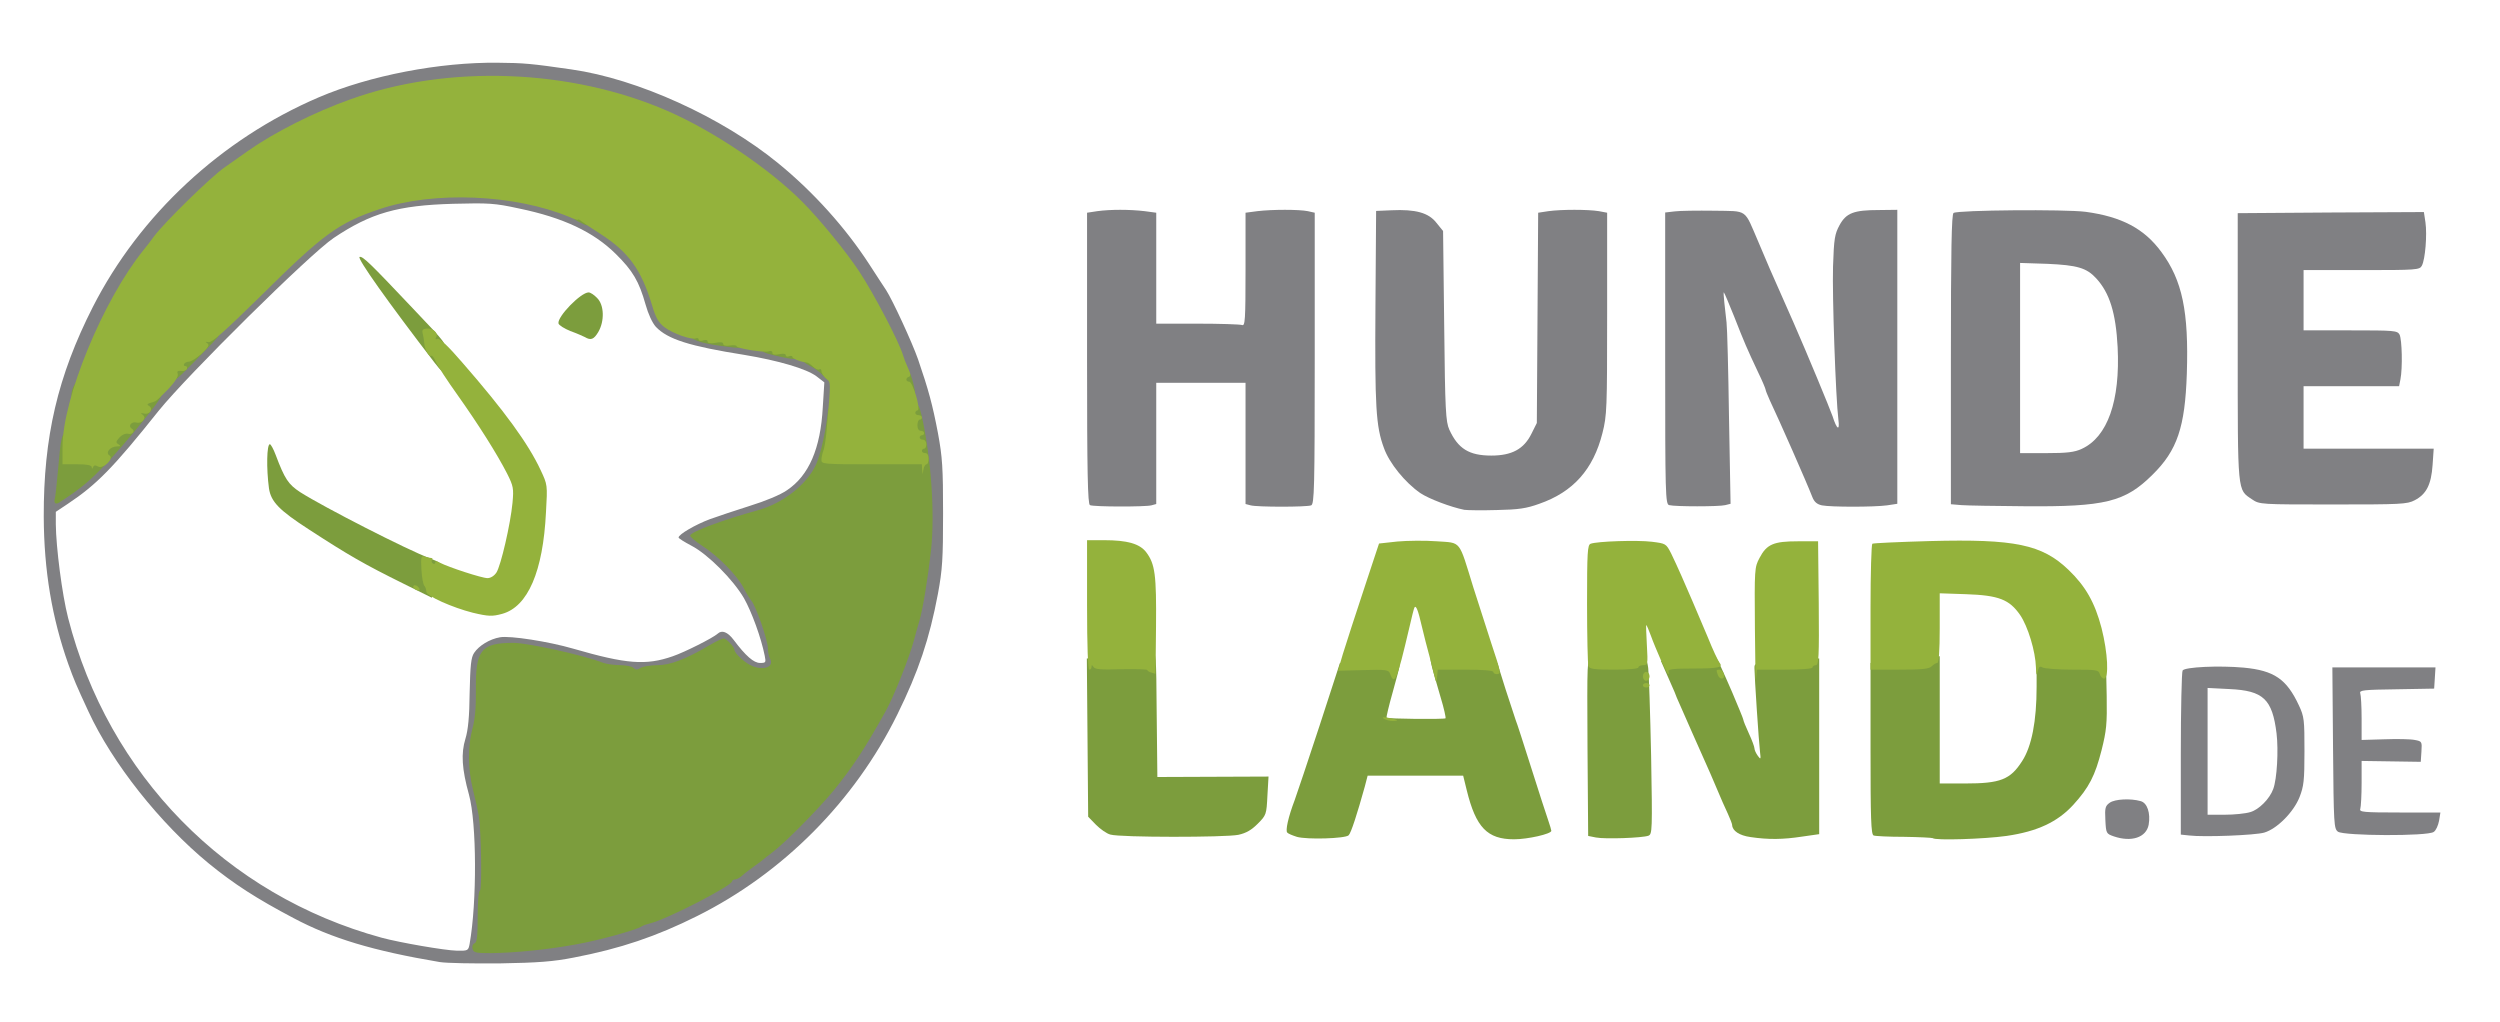 <?xml version="1.0" encoding="utf-8"?>
<!DOCTYPE svg PUBLIC "-//W3C//DTD SVG 1.0//EN" "http://www.w3.org/TR/2001/REC-SVG-20010904/DTD/svg10.dtd">
<svg version="1.0" xmlns="http://www.w3.org/2000/svg" width="560px" height="229px" viewBox="0 0 560 229" preserveAspectRatio="xMidYMid meet">
 <rect x="0" y="0" width="560" height="229" fill="#333333" stroke="none"/>
 <g fill="#ffffff">
  <path d="M0 114.50 l0 -114.50 280 0 280 0 0 114.50 0 114.50 -280 0 -280 0 0 -114.50z m126.75 98.55 c7.15 -1.35 11.35 -2.50 17.75 -4.85 33.10 -12.25 57.55 -41.50 64.10 -76.70 0.95 -5.25 1.15 -7.90 1.15 -16.50 0 -13.35 -1.15 -20.10 -5.60 -33 -1.35 -3.85 -5.70 -13.25 -7.15 -15.50 -0.45 -0.70 -2.15 -3.25 -3.75 -5.75 -3.90 -6 -7.20 -10.10 -12.45 -15.40 -8.45 -8.45 -16.15 -13.95 -26.55 -19.10 -12.15 -5.95 -20.80 -8.50 -34 -10 -8.30 -0.95 -12.30 -0.95 -20.15 0 -23.45 2.85 -44.70 13.45 -60.85 30.30 -6.85 7.15 -12.65 15.25 -16.95 23.70 -4.25 8.40 -6.05 13.20 -8.25 22 -1.25 5.20 -1.75 8.45 -2.75 18.90 l-0.20 1.85 1.50 -0.85 c5.70 -3.40 12.30 -10 20.90 -20.95 2.60 -3.35 10.30 -11.45 20 -21.10 19.35 -19.20 22.35 -21.45 33.25 -24.45 3.95 -1.10 5.80 -1.30 14.75 -1.50 9.55 -0.20 10.65 -0.15 16.25 1.05 9.90 2.05 16.70 5.25 21.70 10.20 3.80 3.75 5.20 6.15 6.65 11.30 1.90 6.90 5.30 8.65 22.15 11.30 7.55 1.25 13.90 3.10 16.15 4.80 l1.75 1.35 -0.30 7.05 c-0.55 14.25 -4.20 19.75 -15.35 23.35 -2.60 0.80 -6.20 1.95 -8 2.55 -1.80 0.55 -4.10 1.45 -5.15 2 l-1.90 0.95 2.95 1.95 c7.70 5.15 13.60 15.30 14.45 24.90 l0.30 3.10 -2.90 0 c-2.55 0 -3 -0.15 -4.40 -1.65 -0.90 -0.90 -2.10 -2.30 -2.65 -3.10 l-1.10 -1.50 -3.60 1.90 c-5.25 2.80 -8.70 3.85 -13.55 4.20 -4.65 0.30 -7.85 -0.20 -17.45 -2.90 -8 -2.20 -13.50 -2.95 -15.85 -2.15 -2.25 0.80 -4.65 3.25 -4.65 4.85 0.05 6.80 -0.55 15.05 -1.20 17.20 -0.75 2.35 -0.75 2.95 -0.05 6.25 0.40 2 1 4.45 1.30 5.40 1.30 4.10 1.05 27.45 -0.40 34.70 l-0.30 1.45 7.20 -0.25 c4.35 -0.15 9.60 -0.70 13.20 -1.35z m173.95 -27.55 c0.45 -0.45 1.90 -4.85 3.50 -10.75 l0.65 -2.50 12.20 0 12.20 0 0.80 3.25 c2.30 9.40 5.75 12.20 12.75 10.45 2.10 -0.55 2.25 -0.70 1.95 -1.90 -0.35 -1.50 -6.15 -19.85 -6.75 -21.30 -0.20 -0.55 -1.20 -3.70 -2.25 -7 -1 -3.30 -2.60 -8.25 -3.50 -11 -0.90 -2.75 -2.60 -8.05 -3.75 -11.75 -3.30 -10.65 -2.65 -9.85 -7.85 -10.20 -2.40 -0.15 -5.70 -0.10 -7.35 0.10 l-2.90 0.35 -3 9.25 c-1.65 5.10 -3.30 10.05 -3.65 11 -0.35 0.95 -3.05 9.20 -6 18.25 -2.90 9.10 -5.75 17.65 -6.25 19 -1.75 4.70 -1.75 4.60 0.35 5.20 2.20 0.60 8.10 0.30 8.85 -0.45z m67.15 0.15 c1.10 -0.45 0.75 -22.50 -0.65 -42.50 l-0.30 -4.65 1.75 0 c1.70 0 1.80 0.10 2.85 2.90 0.55 1.55 1.35 3.55 1.70 4.35 0.40 0.85 1.40 3.20 2.30 5.25 0.90 2.05 1.90 4.45 2.25 5.25 0.80 1.80 4.50 10.20 5.75 13 0.50 1.10 1.65 3.70 2.50 5.75 0.85 2.05 2 4.65 2.55 5.80 0.50 1.10 0.95 2.25 0.95 2.50 0.10 2.45 5.70 3.65 12.40 2.65 l4.10 -0.60 -0.10 -31.30 -0.15 -31.30 -3 0 c-3.85 0.05 -5.65 0.95 -7.10 3.70 -1.10 2.10 -1.15 2.65 -1.15 13 0 5.95 0.35 15.30 0.75 20.80 0.40 5.50 0.75 10.30 0.75 10.65 0 0.45 -0.60 0.60 -1.85 0.50 -1.70 -0.15 -1.95 -0.35 -2.50 -2 -0.35 -1.05 -1.10 -2.90 -1.65 -4.10 -0.55 -1.25 -1 -2.40 -1 -2.60 0 -0.40 -3.45 -8.35 -6.15 -14.20 -0.80 -1.80 -2.20 -5.05 -3.10 -7.25 -0.90 -2.20 -2.20 -5.35 -2.95 -7 -0.75 -1.65 -1.60 -3.65 -1.95 -4.45 -0.35 -0.80 -1.15 -2.60 -1.85 -4 -1.25 -2.55 -1.25 -2.55 -4.25 -2.90 -3.20 -0.40 -10.20 -0.05 -11.15 0.55 -0.45 0.25 -0.60 8.10 -0.50 31.35 l0.15 30.95 1.75 0.35 c1.75 0.30 7.60 0.05 8.85 -0.45z m80.10 0.10 c6.90 -1 11.40 -3.10 14.95 -6.95 3.55 -3.90 4.90 -6.55 6.35 -12.10 1.05 -4.15 1.25 -6.10 1.25 -12.25 0 -12.15 -2.50 -19.40 -8.65 -25.30 -5.90 -5.65 -12.90 -7.10 -30.60 -6.35 l-10.50 0.45 -0.15 31.15 -0.10 31.10 1.60 0.05 c0.90 0.05 4.15 0.25 7.15 0.45 9.35 0.60 13.20 0.55 18.70 -0.25z m-172.05 -0.25 c1.75 -0.40 2.95 -1.10 4.30 -2.45 1.60 -1.60 1.90 -2.35 2.15 -4.80 l0.30 -2.85 -12.45 0.15 -12.45 0.20 -0.25 -23.50 c-0.25 -21.40 -0.35 -23.65 -1.15 -25.35 -0.50 -1 -1.30 -2.15 -1.75 -2.55 -1.15 -1.05 -4.35 -1.85 -7.25 -1.85 l-2.35 0 0.10 29.45 0.15 29.50 1.75 1.80 c0.95 0.95 2.40 2 3.25 2.20 2.15 0.65 22.70 0.65 25.65 0.05z m202.70 -0.10 c2 -1.65 1.30 -4.10 -1.35 -4.60 -2.45 -0.50 -4.25 0.65 -4.25 2.70 0 0.85 0.35 1.65 0.90 1.95 1.20 0.70 3.75 0.65 4.70 -0.05z m27.10 -0.40 c2.85 -0.85 6.55 -4.55 7.90 -7.95 0.90 -2.35 1.10 -3.80 1.10 -8.80 0 -5.40 -0.15 -6.30 -1.25 -8.75 -1.65 -3.55 -3.55 -5.80 -6.15 -7.10 -1.75 -0.95 -3.10 -1.15 -9.25 -1.30 -5.70 -0.15 -7.25 -0.05 -7.60 0.45 -0.25 0.40 -0.45 8.15 -0.45 17.30 l0 16.60 1.90 0.20 c3 0.40 11.70 -0.05 13.80 -0.65z m37.85 0 c2.20 -1.20 0.70 -1.50 -7.85 -1.50 l-8.85 0 0.35 -3.05 c0.15 -1.70 0.30 -5 0.30 -7.25 l0 -4.20 6.75 0 c5.55 0 6.75 -0.15 6.75 -0.75 0 -1.05 -2.95 -1.45 -8.60 -1.05 l-4.90 0.30 0 -4.15 c0 -2.30 -0.15 -5.60 -0.30 -7.25 l-0.35 -3.10 8.45 -0.10 c7.55 -0.15 8.45 -0.25 8.60 -1 0.15 -0.85 -0.60 -0.90 -9.90 -0.90 l-10.05 0 0.15 16.55 c0.15 15.70 0.20 16.55 1.10 17.25 1.20 0.85 16.75 1 18.35 0.20z m-430.55 -49.85 c4.60 -3.20 7.05 -9.65 7.75 -20.40 0.30 -4.85 0.25 -5.10 -1.20 -8.15 -3.30 -6.80 -8.20 -13.30 -22.25 -29.30 l-0.90 -1.05 0.65 1.05 c0.40 0.60 2.90 4.10 5.55 7.80 5.50 7.65 10.10 14.75 12.45 19.40 1.55 3.10 1.60 3.25 1.30 8.20 -0.35 5.65 -2.40 15.10 -3.65 17.05 -2.10 3.20 -11.15 0.55 -29.45 -8.60 -13.75 -6.90 -18.35 -9.50 -20.10 -11.60 -0.90 -1.05 -1.15 -1.10 -1.15 -0.45 0 1.55 3 4.30 8.70 8 10 6.50 16.45 10.10 26.50 14.75 9 4.15 13.30 5.05 15.80 3.30z m230.30 -23.80 c7.55 -2.65 12.10 -7.70 14.15 -15.85 1 -3.95 1.05 -5.40 1.05 -25.30 l0 -21.05 -1.85 -0.35 c-2.45 -0.40 -5.40 -0.40 -8.30 0 l-2.30 0.35 -0.15 23.55 -0.15 23.55 -1.20 2.40 c-0.85 1.70 -1.85 2.75 -3.45 3.70 -2.05 1.20 -2.75 1.35 -7.05 1.30 -6.45 0 -8.80 -1.30 -10.90 -5.90 -0.80 -1.80 -0.95 -4.20 -1.15 -23.25 l-0.25 -21.25 -1.50 -1.85 c-1.20 -1.50 -2 -2 -4.10 -2.40 -1.45 -0.30 -3.45 -0.50 -4.50 -0.40 l-1.90 0.15 -0.15 19.75 c-0.15 21.15 0.15 25.55 1.90 30.35 1.20 3.40 4.75 7.75 8.15 10.10 1.95 1.30 6.80 3.15 9.85 3.75 3.05 0.55 10.30 -0.15 13.80 -1.35z m-86.90 0.35 l1.10 -0.30 0 -13.60 0 -13.55 11.50 0 11.50 0 0 13.55 0 13.60 1.15 0.30 c1.45 0.40 9.55 0.40 10.55 0 0.70 -0.30 0.80 -3.50 0.80 -31.45 l0 -31.10 -1.55 -0.35 c-2 -0.40 -4.95 -0.40 -8.30 0 l-2.65 0.35 0 12.75 0 12.75 -3.05 -0.35 c-1.70 -0.15 -6.90 -0.30 -11.50 -0.30 l-8.45 0 0 -12.45 0 -12.45 -3.30 -0.35 c-1.80 -0.20 -4.60 -0.20 -6.25 0 l-2.95 0.35 0 31.15 c0 24.45 0.15 31.20 0.65 31.40 0.85 0.40 9.40 0.40 10.75 0.05z m128.55 -0.05 l1.15 -0.30 -0.30 -17.30 c-0.15 -9.50 -0.50 -19.45 -0.80 -22.05 -0.80 -7.90 -0.80 -8 1.15 -8 1.65 0 1.70 0.05 3.60 4.90 2.10 5.35 3.05 7.65 5.55 12.95 0.95 1.95 1.70 3.75 1.70 3.95 0 0.20 0.45 1.25 0.95 2.40 2.05 4.30 8.35 18.60 9.50 21.60 0.45 1.15 1.05 1.65 2.15 1.90 2 0.40 8.65 0.40 11.60 0 l2.30 -0.35 0 -31.40 0 -31.45 -2.60 0.05 c-6.60 0.05 -8.35 2.25 -8.75 11.10 -0.20 4.90 0.40 22.05 1.20 34 l0.25 3.90 -1.85 -0.15 c-1.80 -0.15 -1.95 -0.30 -2.75 -2.65 -0.50 -1.35 -2.50 -6.30 -4.45 -11 -3.90 -9.10 -3.85 -9.05 -7.05 -16.25 -2.90 -6.60 -3.25 -7.35 -4.75 -11 -3.25 -7.75 -2.90 -7.35 -6.55 -7.75 -1.80 -0.20 -5.15 -0.20 -7.50 0 l-4.20 0.35 0 31.15 c0 29.25 0.05 31.20 0.90 31.40 1.35 0.35 8.20 0.35 9.55 0z m83.25 -0.45 c5.65 -0.95 8.50 -2.45 12.45 -6.35 5.25 -5.15 7.25 -10.65 7.70 -21.15 0.50 -12.05 -1.15 -19.60 -5.70 -25.75 -5.85 -7.95 -13.50 -10 -33.40 -9.15 l-10.50 0.45 -0.15 31.10 -0.10 31.10 2.35 0.20 c7.15 0.55 23.15 0.30 27.35 -0.45z m71.20 -0.65 c2.25 -1.15 3.50 -3.15 3.90 -6.25 l0.35 -2.30 -14.60 0 -14.55 0 0 -8.50 0 -8.50 10.70 0 10.70 0 0.30 -1.55 c0.45 -2.40 0.35 -5.90 -0.20 -7 -0.50 -0.90 -1.15 -0.95 -11 -0.95 l-10.50 0 0 -8.25 0 -8.25 13 0 c11.85 0 13 -0.10 13.40 -0.85 0.80 -1.50 1.20 -5.05 0.85 -7.15 l-0.35 -2 -19.30 0.10 -19.35 0.15 0 28.50 c0 31.50 -0.10 30.40 3.20 32.60 1.65 1.15 1.90 1.15 16.65 1.15 13.70 0 15.10 -0.10 16.80 -0.95z m-406.50 -38.30 c0.80 -1.70 0.75 -2.30 -0.20 -3.65 -0.75 -1.10 -0.75 -1.10 -2 -0.15 -0.70 0.55 -1.70 1.55 -2.25 2.25 l-1 1.30 1.65 0.70 c2.40 1.05 3.15 0.95 3.80 -0.45z"/>
  <path d="M315.40 162.65 l-6.40 -0.20 0 -1.85 c0 -1.60 1.40 -7.25 4.25 -17.35 0.40 -1.35 1 -3.90 1.35 -5.60 l0.60 -3.15 1.90 0 c1.55 0 1.95 0.20 2.15 1.15 1.25 5.55 3.05 12.60 5 19.20 0.70 2.50 1.25 5.30 1.15 6.25 -0.15 1.90 0.45 1.80 -10 1.55z"/>
  <path d="M433 154.20 l0 -22.80 7.40 0.20 c8.95 0.25 11.05 0.95 13.60 4.65 2.65 3.85 3.65 8.70 3.70 17.75 0 9.05 -0.95 14.45 -3.25 18 -2.80 4.30 -4.75 5 -14.25 5 l-7.20 0 0 -22.80z"/>
  <path d="M493 168.20 l0 -15.85 6.35 0.35 c9.45 0.55 11.10 1.95 12.15 10.60 0.95 7.60 -0.05 14.60 -2.50 17.75 -1.90 2.35 -4.10 2.95 -10.70 2.95 l-5.30 0 0 -15.80z"/>
  <path d="M451 80.20 l0 -22.80 7.65 0.20 c8.30 0.25 10.10 0.75 12.40 3.25 3.25 3.50 4.50 7.85 4.80 16.90 0.40 10.65 -0.95 17.40 -4.20 21.20 -3 3.50 -4.70 4.05 -13.25 4.05 l-7.40 0 0 -22.80z"/>
 </g>
 <g fill="#808083">
  <path d="M98.50 215.50 c-14.85 -2.50 -24.20 -5.30 -32.75 -9.85 -8.25 -4.35 -13.30 -7.60 -19 -12.25 -10.90 -8.95 -21.60 -22.45 -26.95 -34.05 -2.80 -6.05 -3.20 -7 -4.50 -10.60 -3.65 -10.30 -5.45 -20.90 -5.50 -33 -0.05 -17.85 3.10 -31.45 11 -47 10.50 -20.60 28.75 -37.60 50.60 -46.95 11.45 -4.90 27.10 -7.90 40.10 -7.75 5.90 0.05 7.50 0.20 16.50 1.50 14.80 2.10 33.70 10.70 46.30 21 7.90 6.45 15.10 14.45 20.45 22.70 1.60 2.50 3.30 5.05 3.75 5.75 1.45 2.25 5.80 11.65 7.15 15.50 2.35 6.85 3.25 10.20 4.45 16.50 1 5.40 1.15 7.80 1.15 18 0 10.20 -0.15 12.60 -1.15 18 -1.90 10.10 -4.35 17.40 -9.10 27.05 -9.55 19.40 -25.60 35.55 -44.85 45.15 -9.10 4.55 -17.20 7.30 -27.65 9.30 -4.60 0.90 -7.90 1.15 -16.50 1.30 -5.90 0.05 -12 -0.05 -13.50 -0.30z m6.70 -4.10 c1.65 -9.35 1.60 -27 -0.15 -33.40 -1.60 -5.75 -1.80 -9.25 -0.80 -12.50 0.60 -1.95 0.90 -4.90 0.95 -10.35 0.15 -6.15 0.30 -7.85 1 -8.90 1.10 -1.65 3.50 -3.10 5.80 -3.50 2.25 -0.40 10.90 0.95 16.40 2.55 11.90 3.45 16.30 3.80 22.30 1.70 2.65 -0.90 9 -4.10 10.05 -5.05 0.95 -0.90 2.25 -0.40 3.60 1.40 2.70 3.60 4.50 5.15 5.90 5.15 1.30 0 1.35 -0.10 1.05 -1.60 -0.80 -4.05 -2.95 -9.90 -4.65 -12.90 -2.45 -4.20 -8.10 -9.85 -11.75 -11.75 -1.60 -0.85 -2.90 -1.65 -2.90 -1.85 0 -0.70 3.80 -2.90 7 -4.10 1.80 -0.65 5.85 -2 9 -3 3.40 -1.05 6.80 -2.45 8.30 -3.50 4.90 -3.30 7.50 -9.30 8 -18.55 l0.35 -5.60 -1.75 -1.35 c-2.25 -1.70 -8.60 -3.55 -16.15 -4.80 -12.30 -1.95 -17.20 -3.50 -19.85 -6.30 -0.80 -0.90 -1.70 -2.85 -2.30 -5 -1.45 -5.15 -2.85 -7.55 -6.65 -11.30 -5 -4.95 -11.80 -8.15 -21.70 -10.20 -5.50 -1.20 -6.75 -1.25 -14.75 -1.05 -12.40 0.35 -18.40 2.05 -26.75 7.65 -5.25 3.50 -32.70 30.65 -39.20 38.70 -10.20 12.80 -13.90 16.55 -20.35 20.85 l-2.70 1.80 0 2.80 c0.05 5.10 1.40 15.70 2.75 20.95 9 35.20 35.45 62.15 70.25 71.65 4.05 1.10 14.20 2.85 16.80 2.90 2.55 0.05 2.60 0 2.90 -1.55z m12.05 0.10 c8.85 -0.85 23 -3.95 25 -5.50 0.30 -0.20 1.15 -0.50 2 -0.70 3.65 -0.90 18.25 -8.40 18.25 -9.40 0 -0.20 0.30 -0.40 0.65 -0.40 0.35 0 1.10 -0.40 1.65 -0.90 0.50 -0.50 1.75 -1.40 2.70 -2.10 0.95 -0.65 1.85 -1.35 2 -1.50 0.15 -0.15 1.05 -0.85 2.05 -1.60 2.75 -2.05 10.35 -9.75 13.75 -13.90 4.40 -5.45 7 -9.45 11.65 -17.80 1.80 -3.25 5.25 -11.95 6.25 -15.70 0.40 -1.50 0.95 -3.50 1.25 -4.45 1.70 -5.55 3.30 -19.80 2.85 -25.80 -0.60 -9.15 -3.40 -23.30 -5.50 -28 -0.40 -0.80 -0.85 -2.05 -1.05 -2.75 -0.85 -2.90 -6.50 -13.70 -9.70 -18.55 -2.90 -4.45 -9.05 -11.95 -12.80 -15.70 -2.75 -2.75 -9.70 -8.45 -13.60 -11.10 -27.25 -18.65 -60.15 -22.25 -90.15 -9.85 -4.90 2.05 -13.45 6.70 -17.45 9.50 -2.25 1.60 -4.65 3.30 -5.25 3.70 -3.10 2.15 -13.55 12.40 -15.80 15.45 -0.70 0.95 -1.70 2.30 -2.30 3 -2.15 2.65 -6.15 8.95 -8.40 13.25 -5.90 11.20 -10.80 27.50 -10.80 35.95 l0 2.40 1.40 -0.75 c2 -1 10.25 -9.80 14.60 -15.50 4.90 -6.40 9.10 -10.90 24.35 -25.95 16.40 -16.20 19.20 -18.30 28.65 -21.55 13.35 -4.50 34.65 -3.30 47.40 2.75 9.55 4.50 13.80 9.30 16.65 18.80 0.85 2.85 1.45 3.90 2.75 4.90 2.35 1.80 7.95 3.50 14.60 4.45 7.40 1.10 15.40 2.90 17.60 4.05 0.95 0.45 2.50 1.55 3.40 2.40 1.45 1.40 1.60 1.85 1.60 4.30 -0.05 5.55 -1.80 15.65 -3.25 18.70 -2.10 4.45 -7.35 8.55 -12.85 10.10 -3.65 1 -9.90 3 -11.50 3.65 l-1.85 0.75 2.10 1.45 c2.80 2 6.65 6.20 7.95 8.65 0.55 1.10 1.30 2.35 1.65 2.75 2.15 2.45 5.45 15.75 4.35 17.40 -0.65 1 -3.95 1.30 -6.25 0.60 -2.15 -0.65 -4.55 -2.85 -5.10 -4.55 -0.20 -0.50 -0.50 -0.95 -0.70 -0.95 -0.20 0 -2.60 1.10 -5.35 2.50 -4.35 2.20 -5.35 2.50 -8.05 2.50 -1.70 0 -3.25 0.25 -3.40 0.50 -0.15 0.30 -1.30 0.50 -2.50 0.50 -1.20 0 -2.35 -0.20 -2.50 -0.50 -0.15 -0.25 -1.40 -0.50 -2.75 -0.50 -1.35 0 -3.05 -0.25 -3.80 -0.50 -3.15 -1.20 -16.85 -4.50 -18.70 -4.50 -2.65 0 -5.25 1.10 -6.05 2.60 -0.40 0.70 -0.70 3.60 -0.75 7.65 -0.10 4.05 -0.40 7.55 -0.90 9.25 -0.90 3.20 -1 6 -0.30 8.55 1.90 6.90 2.50 11.40 2.50 19.30 0 5.10 -0.20 8.15 -0.50 8.15 -0.30 0 -0.50 2.15 -0.50 5.50 l0 5.50 1.90 0 c1 -0.05 4.10 -0.25 6.85 -0.50z"/>
  <path d="M473.50 187.35 c-1.70 -0.60 -1.75 -0.65 -1.90 -3.70 -0.15 -2.70 0 -3.15 1 -3.85 1.15 -0.80 4.60 -1 6.90 -0.35 1.50 0.40 2.25 2.70 1.80 5.30 -0.55 2.85 -3.85 3.95 -7.80 2.60z"/>
  <path d="M490.40 187.15 l-1.90 -0.20 0 -18.10 c0 -9.95 0.20 -18.35 0.40 -18.65 0.45 -0.80 8.20 -1.15 13.70 -0.65 6.80 0.65 9.60 2.55 12.35 8.45 1.20 2.55 1.25 3.25 1.25 10.25 0 6.60 -0.15 7.85 -1.10 10.30 -1.35 3.40 -5.05 7.10 -7.90 7.95 -2 0.60 -13.55 1.05 -16.80 0.65z m13.70 -5.25 c1.90 -0.55 4.30 -2.95 5.10 -5.15 0.85 -2.25 1.20 -8.65 0.75 -12.45 -0.95 -7.70 -2.95 -9.60 -10.55 -9.95 l-4.90 -0.25 0 14.20 0 14.20 3.80 0 c2.10 0 4.70 -0.25 5.80 -0.60z"/>
  <path d="M523.70 186.30 c-0.90 -0.70 -0.95 -1.55 -1.10 -18.75 l-0.15 -18.05 11.55 0 11.55 0 -0.15 2.40 -0.15 2.35 -8.40 0.15 c-7.40 0.10 -8.40 0.20 -8.15 0.90 0.15 0.45 0.30 2.95 0.30 5.60 l0 4.85 5.10 -0.15 c2.80 -0.10 5.85 -0.05 6.80 0.15 1.60 0.30 1.65 0.35 1.50 2.60 l-0.15 2.30 -6.60 -0.10 -6.65 -0.10 0 4.95 c0 2.75 -0.15 5.35 -0.30 5.80 -0.25 0.70 0.70 0.80 8.80 0.80 l9.15 0 -0.30 1.85 c-0.20 1.05 -0.70 2.20 -1.20 2.50 -1.30 1 -20.10 0.90 -21.45 -0.05z"/>
  <path d="M328 114.20 c-3 -0.60 -7.90 -2.45 -9.85 -3.75 -3.40 -2.35 -6.95 -6.70 -8.15 -10.10 -1.80 -4.85 -2.05 -9.20 -1.90 -31.85 l0.15 -21.25 3.45 -0.15 c5.40 -0.25 8.30 0.55 10.05 2.80 l1.50 1.85 0.25 21.25 c0.20 19.05 0.35 21.45 1.15 23.25 1.95 4.25 4.40 5.80 9.40 5.80 4.60 0 7.30 -1.45 9 -4.90 l1.20 -2.40 0.15 -23.55 0.15 -23.55 2.30 -0.35 c2.90 -0.40 8.85 -0.40 11.30 0 l1.85 0.35 0 22.55 c0 21.40 -0.05 22.85 -1.05 26.80 -2.05 8.15 -6.55 13.20 -14.15 15.85 -2.90 1.05 -4.65 1.30 -9.55 1.40 -3.30 0.10 -6.55 0.05 -7.25 -0.05z"/>
  <path d="M244.15 113.15 c-0.50 -0.20 -0.65 -7.25 -0.65 -32.85 l0 -32.65 2.30 -0.35 c2.95 -0.40 7.20 -0.40 10.60 0 l2.60 0.35 0 12.40 0 12.45 9.20 0 c5.05 0 9.55 0.15 10 0.30 0.70 0.30 0.80 -1 0.80 -12.45 l0 -12.70 2.65 -0.35 c3.35 -0.40 9.30 -0.40 11.30 0 l1.55 0.35 0 32.60 c0 29.30 -0.10 32.65 -0.80 32.95 -1 0.40 -12.10 0.40 -13.55 0 l-1.15 -0.30 0 -13.60 0 -13.55 -10 0 -10 0 0 13.55 0 13.60 -1.10 0.30 c-1.35 0.35 -12.90 0.35 -13.75 -0.05z"/>
  <path d="M373.90 113.15 c-0.85 -0.20 -0.90 -2.20 -0.90 -32.90 l0 -32.65 2.15 -0.25 c1.15 -0.15 5.10 -0.20 8.80 -0.15 7.70 0.15 6.65 -0.60 9.95 7.05 1.15 2.75 2.30 5.45 2.55 6 0.40 0.90 3.60 8.15 5.30 12 3.10 7.05 8.20 19.40 8.75 21 0.95 3 1.65 3.40 1.30 0.75 -0.60 -4.90 -1.40 -27.65 -1.20 -34.30 0.20 -6.30 0.40 -7.30 1.45 -9.25 1.50 -2.75 3.20 -3.40 8.85 -3.40 l4.10 -0.05 0 32.95 0 32.90 -2.30 0.35 c-2.95 0.40 -12.60 0.40 -14.60 0 -1.10 -0.25 -1.70 -0.75 -2.15 -1.90 -1.15 -3 -7.45 -17.30 -9.50 -21.60 -0.50 -1.15 -0.95 -2.20 -0.95 -2.40 0 -0.20 -0.75 -2 -1.70 -3.95 -2.45 -5.20 -3.10 -6.70 -5.35 -12.45 -1.15 -2.85 -2.15 -5.25 -2.30 -5.40 -0.10 -0.10 -0.05 0.90 0.10 2.25 0.15 1.40 0.40 3.40 0.50 4.50 0.15 1.10 0.40 10.70 0.55 21.30 l0.35 19.30 -1.20 0.30 c-1.35 0.35 -11.20 0.35 -12.55 0z"/>
  <path d="M439.40 113.15 l-2.40 -0.20 0 -32.45 c0 -24.40 0.15 -32.55 0.60 -32.80 1.05 -0.65 24.95 -0.85 29.60 -0.25 8.05 1.10 13.10 3.75 16.95 9 4.70 6.35 6.15 13.35 5.70 27.25 -0.40 12 -2.15 17.20 -7.70 22.65 -6.15 6.10 -10.60 7.20 -28.65 7.05 -6.45 -0.05 -12.80 -0.15 -14.10 -0.25z m26.90 -12.60 c5.80 -2.65 8.65 -10.75 8.05 -22.80 -0.40 -7.65 -1.80 -12.15 -4.80 -15.40 -2.15 -2.35 -4.25 -2.95 -10.90 -3.25 l-6.15 -0.20 0 21.30 0 21.30 5.90 0 c4.60 0 6.30 -0.20 7.90 -0.95z"/>
  <path d="M504.45 111.85 c-3.30 -2.25 -3.20 -0.95 -3.20 -34.10 l0 -30 20.85 -0.15 20.85 -0.10 0.35 2.30 c0.40 2.80 -0.05 8.30 -0.80 9.70 -0.50 0.95 -1.05 1 -13.50 1 l-13 0 0 6.75 0 6.75 10.50 0 c9.85 0 10.50 0.05 11 0.95 0.55 1.10 0.70 7.50 0.20 10 l-0.30 1.55 -10.70 0 -10.70 0 0 7 0 7 14.55 0 14.60 0 -0.25 3.65 c-0.30 4.40 -1.40 6.55 -4 7.90 -1.70 0.90 -3.10 0.95 -18.30 0.95 -16.30 0 -16.45 0 -18.15 -1.15z"/>
 </g>
 <g fill="#7c9d3d">
  <path d="M105.85 212.55 c-0.15 -0.60 0.05 -1.10 0.45 -1.25 0.55 -0.20 0.70 -1.55 0.70 -6.05 0 -3.30 0.20 -5.75 0.50 -5.75 0.50 0 0.30 -13.35 -0.25 -16.75 -0.20 -1.10 -0.75 -3.70 -1.30 -5.85 -1.15 -4.70 -1.20 -9.50 -0.15 -13.60 0.60 -2.05 0.85 -4.90 0.80 -8.75 -0.10 -8.95 1.15 -10.55 8.40 -10.55 3.20 0 15.70 2.75 20.20 4.50 0.75 0.25 2.45 0.50 3.75 0.50 1.30 0 2.65 0.30 2.95 0.60 0.50 0.50 0.85 0.50 1.60 0 0.55 -0.30 2.20 -0.60 3.75 -0.60 2.90 0 6.40 -1.35 11.65 -4.45 1.45 -0.85 2.90 -1.55 3.20 -1.55 0.55 0 2.40 1.90 2.40 2.50 0 0.90 2.60 3.20 4.25 3.80 2.75 0.90 4.70 -0.05 3.70 -1.85 -0.25 -0.50 -0.45 -1.50 -0.45 -2.30 0 -1.70 -2.70 -9.50 -3.70 -10.60 -0.35 -0.45 -1.15 -1.70 -1.70 -2.80 -1.40 -2.80 -5.80 -7.25 -9.25 -9.45 -1.60 -1.05 -2.85 -2.10 -2.75 -2.35 0.30 -0.90 7.25 -3.45 15.30 -5.70 5.50 -1.55 10.75 -5.65 12.85 -10.10 1.10 -2.30 2.40 -8.40 2.75 -12.50 0 -0.10 0.35 -0.15 0.85 -0.15 0.70 0 0.75 0.55 0.50 4.65 -0.15 2.55 -0.45 5.05 -0.65 5.50 -0.30 0.80 0.50 0.85 8.95 0.85 8.90 0 9.25 -0.05 9.50 -1 0.15 -0.60 0.05 -1.70 -0.15 -2.55 -0.25 -0.80 -0.60 -3.05 -0.80 -4.95 -0.35 -3.50 -0.30 -3.50 0.90 -3.50 1.10 0 1.30 0.35 1.85 2.60 2.10 9.30 3 21.80 2.10 30.15 -0.70 6.30 -1.85 13.30 -2.60 15.80 -0.30 0.95 -0.85 2.95 -1.25 4.45 -1 3.75 -4.45 12.45 -6.25 15.70 -4.65 8.35 -7.25 12.35 -11.65 17.80 -3.40 4.15 -11 11.85 -13.75 13.90 -1 0.75 -1.90 1.45 -2.05 1.60 -0.15 0.15 -1.05 0.85 -2 1.50 -0.95 0.70 -2.20 1.60 -2.70 2.10 -0.55 0.50 -1.30 0.90 -1.65 0.90 -0.35 0 -0.65 0.20 -0.65 0.40 0 1 -14.60 8.50 -18.25 9.40 -0.85 0.20 -1.70 0.50 -2 0.70 -1 0.75 -9.60 3.15 -14.75 4.05 -6.20 1.15 -13.75 1.90 -19.05 1.95 -3.40 0 -3.85 -0.10 -4.10 -0.95z"/>
  <path d="M290.50 187.45 c-0.95 -0.30 -1.95 -0.70 -2.15 -0.95 -0.45 -0.40 0.20 -3.45 1.65 -7.25 0.50 -1.35 3 -8.85 5.55 -16.60 l4.60 -14.15 6.65 0 c4.75 0 6.70 0.15 6.70 0.60 0 0.30 -0.70 3 -1.55 6 -0.85 3 -1.45 5.55 -1.35 5.65 0.25 0.30 12.90 0.40 13.20 0.15 0.10 -0.15 -0.35 -2.25 -1.10 -4.70 -2.75 -9.40 -2.70 -9.20 -1.40 -9.20 0.75 0 1.20 0.30 1.20 0.75 0 0.65 1.05 0.75 6.45 0.75 l6.45 0 1.85 5.90 c1.05 3.20 2.05 6.30 2.25 6.85 0.25 0.55 1.80 5.40 3.50 10.75 1.70 5.35 3.40 10.65 3.80 11.75 0.40 1.15 0.70 2.20 0.70 2.35 0 0.70 -5.30 1.90 -8.35 1.90 -6 0 -8.55 -2.65 -10.60 -11 l-0.80 -3.25 -10.70 0 -10.70 0 -0.65 2.50 c-1.70 6.10 -3.05 10.30 -3.60 10.85 -0.75 0.75 -9.40 1 -11.60 0.35z"/>
  <path d="M357.50 187.60 l-1.75 -0.35 -0.15 -19.85 c-0.10 -19.65 -0.10 -19.90 0.90 -19.90 0.55 0 1 0.25 1 0.50 0 0.30 1.65 0.50 4 0.50 2.35 0 4 -0.20 4 -0.50 0 -0.25 0.75 -0.50 1.70 -0.50 1.60 0 1.70 0.10 2 2.15 0.15 1.15 0.45 10 0.65 19.65 0.30 16.75 0.25 17.55 -0.60 17.90 -1.35 0.50 -9.70 0.80 -11.75 0.40z"/>
  <path d="M392.10 187.50 c-2.50 -0.35 -4.05 -1.40 -4.10 -2.70 0 -0.25 -0.45 -1.40 -0.95 -2.50 -0.55 -1.15 -1.70 -3.75 -2.55 -5.80 -0.85 -2.05 -2 -4.65 -2.50 -5.75 -0.50 -1.10 -1.85 -4.15 -3 -6.75 -1.15 -2.60 -2.40 -5.45 -2.75 -6.25 -0.40 -0.85 -0.90 -2.05 -1.15 -2.75 -0.30 -0.70 -1.10 -2.55 -1.80 -4.10 l-1.25 -2.85 5.35 0.10 c5.20 0.10 5.35 0.05 5.50 -1 0.35 -2.50 1 -1.55 5.10 7.90 1.35 3.20 2.50 5.95 2.50 6.15 0 0.20 0.55 1.60 1.25 3.10 0.70 1.50 1.25 3 1.25 3.35 0 0.35 0.35 1.10 0.75 1.65 0.65 0.90 0.70 0.80 0.50 -0.80 -0.25 -1.95 -1.25 -16.95 -1.25 -18.85 0 -1.15 0.05 -1.15 5.75 -1.15 3.50 0 5.75 -0.20 5.75 -0.50 0 -0.25 0.70 -0.50 1.50 -0.50 l1.50 0 0 19.65 0 19.70 -3.85 0.55 c-4.25 0.65 -7.50 0.70 -11.55 0.10z"/>
  <path d="M432.95 187.75 c-0.15 -0.10 -3.05 -0.25 -6.45 -0.30 -3.35 0 -6.45 -0.15 -6.80 -0.30 -0.60 -0.20 -0.70 -3.80 -0.70 -19.45 l0 -19.20 5.70 0 c4.45 0 5.90 -0.15 6.50 -0.75 0.40 -0.40 1.30 -0.75 2 -0.75 l1.30 0 0 14.25 0 14.25 5.70 0 c7.85 0 10.10 -0.85 12.75 -5 2.15 -3.30 3.25 -8.95 3.25 -16.65 l0 -6.45 1.50 0.35 c0.85 0.20 4.35 0.50 7.80 0.70 l6.25 0.30 0.15 7.15 c0.10 6.30 -0.05 7.75 -1.15 12.15 -1.45 5.70 -2.80 8.35 -6.35 12.25 -3.55 3.85 -8.05 5.95 -14.95 6.95 -4.95 0.70 -16 1.05 -16.50 0.50z"/>
  <path d="M248.75 186.95 c-0.85 -0.20 -2.30 -1.25 -3.25 -2.20 l-1.75 -1.80 -0.15 -17.75 -0.15 -17.70 1.55 0 c0.80 0 1.50 0.25 1.50 0.50 0 0.55 5.65 0.65 8.65 0.20 1.35 -0.25 1.85 -0.55 1.85 -1.25 0 -0.60 0.35 -0.95 1 -0.95 0.95 0 1 0.40 1.10 14.05 l0.15 14 12.45 -0.05 12.45 -0.05 -0.25 4.30 c-0.20 4.15 -0.25 4.35 -2.15 6.25 -1.40 1.40 -2.55 2.10 -4.35 2.50 -2.95 0.60 -26.50 0.60 -28.65 -0.05z"/>
  <path d="M90.50 130.80 c-9 -4.45 -12.45 -6.45 -21.30 -12.20 -6.65 -4.30 -8.50 -6.20 -8.95 -9.20 -0.60 -4.45 -0.50 -9.90 0.20 -9.90 0.20 0 0.80 1.05 1.30 2.40 2.05 5.45 2.85 6.60 5.50 8.35 5.35 3.40 23.95 12.90 29 14.80 2.05 0.75 2.75 1.30 2.75 2 0 0.70 -0.35 0.95 -1.50 0.95 -1.55 0 -1.95 0.85 -0.95 1.85 0.30 0.30 0.45 1.30 0.35 2.30 l-0.15 1.75 -6.25 -3.10z"/>
  <path d="M12.35 112.70 c-0.15 -0.15 -0.20 -0.55 -0.10 -0.85 0.15 -0.35 0.45 -3.30 0.75 -6.60 0.60 -7 0.85 -8.25 1.80 -8.25 0.50 0 0.70 0.75 0.70 2.75 l0 2.75 3.50 0 3.50 0 0 -1.45 c0 -0.85 0.40 -1.80 0.90 -2.15 0.45 -0.35 1.10 -1.10 1.40 -1.65 0.30 -0.55 1 -1.20 1.60 -1.50 0.60 -0.25 1.10 -0.95 1.20 -1.50 0.10 -0.60 0.60 -1.05 1.30 -1.15 0.70 -0.10 1.10 -0.50 1.10 -1.15 0 -0.50 0.30 -0.95 0.70 -0.95 0.40 0 0.80 -0.50 0.90 -1.10 0.10 -0.95 0.50 -1.20 2.30 -1.30 1.15 -0.10 2.10 0.05 2.10 0.25 0 0.80 -7.80 10.35 -12.25 15.05 -3.80 4 -5.70 5.55 -10.55 8.70 -0.30 0.20 -0.70 0.25 -0.85 0.10z"/>
  <path d="M16 88.45 c0 -1.25 0.85 -2.95 1.50 -2.95 0.30 0 0.50 0.90 0.50 2 0 1.65 -0.15 2 -1 2 -0.70 0 -1 -0.35 -1 -1.05z"/>
  <path d="M203 88 c0 -0.55 -0.35 -1 -0.75 -1 -0.55 0 -0.75 -0.55 -0.75 -2 0 -1.75 0.15 -2 1.15 -2 0.95 0 1.25 0.40 1.75 2.25 0.85 3.10 0.75 3.75 -0.40 3.75 -0.65 0 -1 -0.35 -1 -1z"/>
  <path d="M38.30 85.25 c-0.55 -1.50 -0.35 -3.75 0.40 -3.75 0.35 0 0.80 -0.45 0.95 -1 0.20 -0.80 0.70 -1 2.25 -1 1.95 0 2 0 2.30 -2.25 l0.35 -2.25 2.25 0 c1.20 0 2.20 0.10 2.20 0.25 0 0.10 -2.35 2.60 -5.20 5.50 -4 4.10 -5.25 5.15 -5.50 4.50z"/>
  <path d="M184.20 83.95 c-0.50 -0.60 -1.80 -1.50 -2.80 -2 -2.45 -1.25 -2.50 -2.45 -0.15 -2.45 1.20 0 1.75 0.25 1.75 0.75 0 0.45 0.45 0.75 1.25 0.75 1.15 0 1.25 0.20 1.25 2 0 1.10 -0.10 2 -0.15 2 -0.10 0 -0.60 -0.45 -1.15 -1.05z"/>
  <path d="M97.35 81.25 c-10.45 -13.60 -17.45 -23.45 -16.80 -23.70 0.70 -0.20 2.30 1.35 11.85 11.45 7.75 8.15 7.80 8.25 6.35 8.50 -1.15 0.20 -1.30 0.35 -0.65 0.60 0.85 0.35 1.65 3.10 1.30 4.70 -0.10 0.70 -0.60 0.35 -2.05 -1.55z"/>
  <path d="M173.65 79.65 c-2.60 -0.60 -3.15 -0.90 -3.15 -1.75 0 -0.95 0.20 -1 3 -0.75 4.80 0.50 5.50 0.80 5.50 2.15 0 1.40 -0.65 1.45 -5.35 0.35z"/>
  <path d="M161.25 77.45 c-4.65 -0.65 -6.75 -1.45 -6.75 -2.60 0 -1.05 0 -1.05 7.90 0.15 3.80 0.60 4.10 0.75 4.10 1.85 0 1.30 -0.20 1.30 -5.25 0.60z"/>
  <path d="M131 75.50 c-0.40 -0.20 -1.85 -0.85 -3.25 -1.35 -1.35 -0.55 -2.55 -1.30 -2.65 -1.70 -0.30 -1.50 5 -6.95 6.75 -6.95 0.40 0 1.25 0.55 1.90 1.25 1.60 1.55 1.70 5.20 0.25 7.65 -1 1.65 -1.65 1.90 -3 1.10z"/>
  <path d="M129.65 49.70 c-2.20 -1.10 -2.15 -2.20 0.10 -2.20 1.60 0 1.75 0.10 1.75 1.50 0 0.85 -0.05 1.50 -0.10 1.50 -0.10 0 -0.90 -0.40 -1.75 -0.80z"/>
 </g>
 <g fill="#94b23c">
  <path d="M310 161 c-0.55 -0.35 -0.25 -0.40 1 -0.20 2.15 0.40 2.55 0.70 0.95 0.70 -0.65 0 -1.55 -0.25 -1.95 -0.50z"/>
  <path d="M368 153.50 c0 -0.25 0.35 -0.50 0.75 -0.50 0.40 0 0.75 0.25 0.75 0.50 0 0.30 -0.35 0.50 -0.75 0.50 -0.40 0 -0.75 -0.20 -0.75 -0.50z"/>
  <path d="M393.10 140.70 c-0.10 -13.30 -0.10 -13.60 1.05 -15.75 1.60 -3.05 3.15 -3.70 8.60 -3.70 l4.50 0 0.15 13.90 c0.10 12.10 0 13.85 -0.65 13.85 -0.40 0 -0.75 0.25 -0.75 0.50 0 0.30 -2.40 0.50 -6.20 0.50 l-6.25 0 -0.20 2.15 c-0.10 1.15 -0.20 -4 -0.25 -11.45z"/>
  <path d="M321.15 150.75 c-0.30 -1.35 -0.85 -3.40 -1.15 -4.50 -0.30 -1.10 -1 -3.75 -1.50 -5.90 -0.85 -3.70 -1.30 -4.80 -1.65 -4.30 -0.10 0.10 -0.65 2.25 -1.20 4.70 -2.75 11.70 -3.25 12.95 -4.30 10.10 -0.30 -0.80 -0.90 -0.90 -6 -0.75 l-5.65 0.15 1.10 -3.75 c0.65 -2.05 1.55 -4.85 2 -6.25 0.45 -1.35 2 -6.10 3.45 -10.50 l2.65 -8 4.10 -0.45 c2.25 -0.20 6.25 -0.25 8.85 -0.05 5.55 0.40 4.85 -0.45 8.15 10.25 1.20 3.70 3 9.40 4.05 12.60 2.20 6.60 2.25 6.90 1.20 6.90 -0.40 0 -0.75 -0.20 -0.75 -0.50 0 -0.30 -2.40 -0.50 -6.20 -0.50 l-6.25 0 -0.15 1.65 c-0.15 1.50 -0.20 1.45 -0.75 -0.90z"/>
  <path d="M368 151.50 c0 -0.55 0.35 -1 0.75 -1 0.40 0 0.75 0.45 0.75 1 0 0.55 -0.35 1 -0.75 1 -0.40 0 -0.75 -0.45 -0.75 -1z"/>
  <path d="M384.80 151.20 c-0.40 -1.10 -0.40 -1.20 0.40 -1.20 0.35 0 0.80 0.45 0.95 1 0.30 1.20 -0.90 1.40 -1.35 0.20z"/>
  <path d="M470.35 151 c-0.25 -0.95 -0.70 -1 -6.20 -1 -3.25 0 -6.25 -0.25 -6.65 -0.50 -0.60 -0.35 -0.80 -0.15 -1.05 0.90 -0.25 1.10 -0.35 0.90 -0.40 -0.90 -0.10 -3.60 -1.80 -9.20 -3.55 -11.75 -2.40 -3.45 -4.75 -4.40 -12.10 -4.65 l-5.90 -0.20 0 7.80 c0 5.20 -0.20 7.80 -0.55 7.80 -0.30 0 -0.85 0.35 -1.25 0.75 -0.60 0.60 -2.15 0.75 -7.25 0.75 l-6.45 0 0 -13.95 c0 -7.70 0.20 -14.10 0.40 -14.25 0.25 -0.15 6 -0.40 12.90 -0.60 19.05 -0.50 25.10 0.75 31.05 6.45 3.80 3.65 5.90 7.30 7.40 13.05 1.40 5.50 1.70 11.30 0.55 11.30 -0.35 0 -0.80 -0.45 -0.95 -1z"/>
  <path d="M257.90 150.65 c-0.50 -0.10 -0.90 -0.40 -0.90 -0.55 0 -0.20 -2.60 -0.25 -5.80 -0.20 -4.50 0.15 -5.95 0.05 -6.25 -0.50 -0.35 -0.50 -0.45 -0.50 -0.45 0 0 0.30 -0.20 0.60 -0.50 0.60 -0.30 0 -0.50 -5.15 -0.50 -14.50 l0 -14.50 3.80 0 c5.25 0 8 0.80 9.45 2.70 2 2.65 2.30 5.10 2.20 16.60 -0.05 5.90 -0.10 10.65 -0.15 10.65 -0.05 -0.05 -0.45 -0.15 -0.90 -0.30z"/>
  <path d="M372.05 147.90 c-0.75 -1.75 -1.80 -4.20 -2.25 -5.50 -0.50 -1.35 -0.95 -2.40 -1.05 -2.40 -0.05 0 0 2.05 0.15 4.50 0.25 4.35 0.20 4.50 -0.85 4.50 -0.55 0 -1.05 0.25 -1.05 0.50 0 0.30 -2.15 0.50 -5.45 0.50 -4.50 0 -5.50 -0.15 -5.75 -0.80 -0.15 -0.45 -0.30 -6.70 -0.30 -13.95 0 -11.55 0.10 -13.20 0.80 -13.45 1.45 -0.55 10.40 -0.85 13.70 -0.45 3.15 0.40 3.20 0.40 4.35 2.65 0.60 1.25 1.65 3.50 2.30 5 0.65 1.50 1.80 4.10 2.50 5.75 0.70 1.65 2.25 5.25 3.40 8 1.10 2.75 2.30 5.30 2.60 5.65 0.90 1.10 -0.10 1.35 -5.95 1.35 -4.35 0 -5.65 0.15 -5.45 0.65 0.10 0.30 0.10 0.60 -0.05 0.60 -0.10 0 -0.85 -1.40 -1.65 -3.10z"/>
  <path d="M105.90 137.25 c-4.55 -1.15 -10.40 -3.75 -10.40 -4.70 0 -0.50 -0.20 -1.05 -0.45 -1.35 -0.25 -0.25 -0.55 -1.85 -0.65 -3.60 -0.15 -2.95 -0.10 -3.15 0.85 -2.90 0.55 0.15 1.20 0.30 1.40 0.30 0.25 0 0.30 0.20 0.10 0.45 -0.15 0.25 -0.05 0.60 0.25 0.80 0.25 0.15 0.50 0.05 0.50 -0.25 0 -0.40 0.30 -0.35 1.05 0.05 1.90 1 9.40 3.45 10.65 3.45 0.70 0 1.50 -0.50 2 -1.25 1 -1.55 3.15 -10.85 3.60 -15.60 0.30 -3.25 0.20 -3.75 -1.20 -6.55 -2.25 -4.40 -6.45 -11.05 -11.10 -17.60 -2.25 -3.15 -4.45 -6.50 -4.85 -7.40 -0.35 -0.90 -0.85 -1.55 -1.10 -1.40 -0.45 0.30 -1.45 -1.55 -1.50 -2.70 0 -0.40 -0.15 -1.30 -0.30 -2 -0.30 -1.10 -0.15 -1.30 0.90 -1.40 1.40 -0.10 2.60 1.05 2.05 1.95 -0.25 0.40 -0.10 0.55 0.35 0.35 0.45 -0.15 2.45 1.75 5.50 5.30 9.50 10.90 14.80 18.20 17.55 24.10 1.55 3.30 1.55 3.30 1.20 9.45 -0.65 13.25 -4.05 21.15 -9.80 22.75 -2.20 0.60 -3.05 0.60 -6.60 -0.25z"/>
  <path d="M93 132 c-0.40 -0.25 -0.55 -0.60 -0.35 -0.80 0.20 -0.20 0.65 -0.10 0.95 0.20 0.75 0.75 0.35 1.20 -0.60 0.60z"/>
  <path d="M206.55 105.15 l-0.05 -1.15 -11.25 0 c-10.80 0 -11.25 -0.05 -11.25 -0.95 0 -0.55 0.20 -1.50 0.45 -2.15 0.25 -0.65 0.55 -2.65 0.70 -4.40 1 -11.50 1 -10.70 -0.10 -11.70 -0.60 -0.55 -1.05 -1.25 -1.05 -1.65 0 -0.40 -0.20 -0.60 -0.50 -0.40 -0.25 0.15 -0.85 -0.10 -1.35 -0.60 -0.50 -0.50 -1.10 -0.90 -1.40 -0.95 -1.20 -0.05 -3.25 -0.85 -3.25 -1.25 0 -0.25 -0.35 -0.30 -0.75 -0.15 -0.40 0.20 -0.75 0.05 -0.75 -0.25 0 -0.30 -0.55 -0.40 -1.50 -0.20 -1 0.20 -1.50 0.10 -1.50 -0.35 0 -0.35 -0.35 -0.50 -0.80 -0.30 -0.95 0.35 -7.20 -0.65 -7.20 -1.15 0 -0.20 -0.65 -0.30 -1.50 -0.15 -0.95 0.15 -1.50 0 -1.50 -0.35 0 -0.40 -0.55 -0.50 -1.75 -0.25 -1.20 0.20 -1.75 0.10 -1.75 -0.30 0 -0.35 -0.40 -0.45 -1 -0.25 -0.55 0.20 -1 0.10 -1 -0.20 0 -0.30 -0.30 -0.40 -0.65 -0.25 -1 0.35 -5.10 -1.05 -7 -2.50 -1.35 -1.05 -1.95 -2.05 -2.80 -4.95 -2.40 -7.95 -5.25 -11.90 -11.55 -15.95 -2.05 -1.30 -4.05 -2.65 -4.35 -2.90 -0.35 -0.30 -0.65 -0.45 -0.65 -0.30 0 0.15 -0.85 -0.10 -1.85 -0.55 -12.30 -5.15 -30.50 -5.90 -42.65 -1.80 -9.20 3.10 -12.55 5.50 -26.75 19.60 -7.85 7.70 -10.75 10.30 -11.50 10.20 -0.75 -0.15 -0.85 -0.10 -0.30 0.25 0.50 0.40 0.25 0.85 -1.25 2.30 -1.10 0.95 -2.35 1.80 -2.80 1.80 -0.45 0 -1 0.25 -1.15 0.50 -0.15 0.30 -0.05 0.50 0.25 0.50 0.35 0 0.50 0.30 0.35 0.65 -0.10 0.30 -0.70 0.55 -1.25 0.45 -0.80 -0.10 -1 0.05 -0.80 0.65 0.20 0.50 -0.50 1.70 -2.10 3.40 -1.35 1.40 -2.65 2.65 -2.95 2.75 -0.25 0.10 -0.85 0.30 -1.25 0.40 -0.55 0.20 -0.60 0.35 -0.10 0.65 1 0.60 0.20 1.95 -1.05 1.70 -0.85 -0.20 -0.95 -0.10 -0.40 0.25 1 0.70 -0.15 2.10 -1.40 1.75 -1.10 -0.30 -1.95 0.80 -1.05 1.35 0.90 0.55 0.20 1.45 -0.90 1.15 -0.50 -0.10 -1.30 0.25 -1.85 0.85 -0.80 0.90 -0.85 1.15 -0.25 1.50 0.60 0.40 0.55 0.50 -0.30 0.50 -1.50 0 -2.65 1.40 -1.70 2 1.15 0.70 -1.35 3.15 -2.55 2.50 -0.60 -0.35 -0.95 -0.30 -1.10 0.15 -0.20 0.45 -0.30 0.45 -0.30 0 -0.05 -0.45 -1.05 -0.65 -3.30 -0.65 l-3.25 0 0 -3.85 c0 -10.90 9.10 -33 18.20 -44.20 0.60 -0.70 1.60 -2.05 2.30 -3 2.25 -3.05 12.70 -13.30 15.80 -15.45 0.60 -0.40 3 -2.10 5.25 -3.70 5.90 -4.15 14.90 -8.70 22.95 -11.55 21.80 -7.85 49.30 -6.85 71 2.60 10.25 4.45 22.80 12.90 30.25 20.40 3.75 3.75 9.90 11.25 12.80 15.70 3.20 4.85 8.85 15.65 9.70 18.55 0.20 0.70 0.70 2 1.15 2.95 0.60 1.30 0.65 1.80 0.20 1.95 -0.80 0.25 -0.75 1.10 0.05 1.10 0.80 0 2.65 6.15 1.90 6.40 -0.80 0.25 -0.65 1.10 0.20 1.10 0.40 0 0.75 0.25 0.75 0.50 0 0.30 -0.20 0.50 -0.50 0.50 -0.25 0 -0.50 0.55 -0.50 1.25 0 0.80 0.30 1.25 0.75 1.25 0.40 0 0.75 0.25 0.75 0.50 0 0.30 -0.20 0.50 -0.50 0.50 -0.25 0 -0.50 0.25 -0.50 0.50 0 0.30 0.35 0.50 0.75 0.50 0.40 0 0.75 0.45 0.75 1 0 0.55 -0.20 1 -0.50 1 -0.25 0 -0.50 0.25 -0.50 0.50 0 0.30 0.35 0.50 0.75 0.50 0.45 0 0.75 0.45 0.75 1.25 0 0.70 -0.20 1.25 -0.45 1.25 -0.25 0 -0.60 0.50 -0.70 1.15 l-0.20 1.10 -0.10 -1.10z"/>
 </g>
</svg>